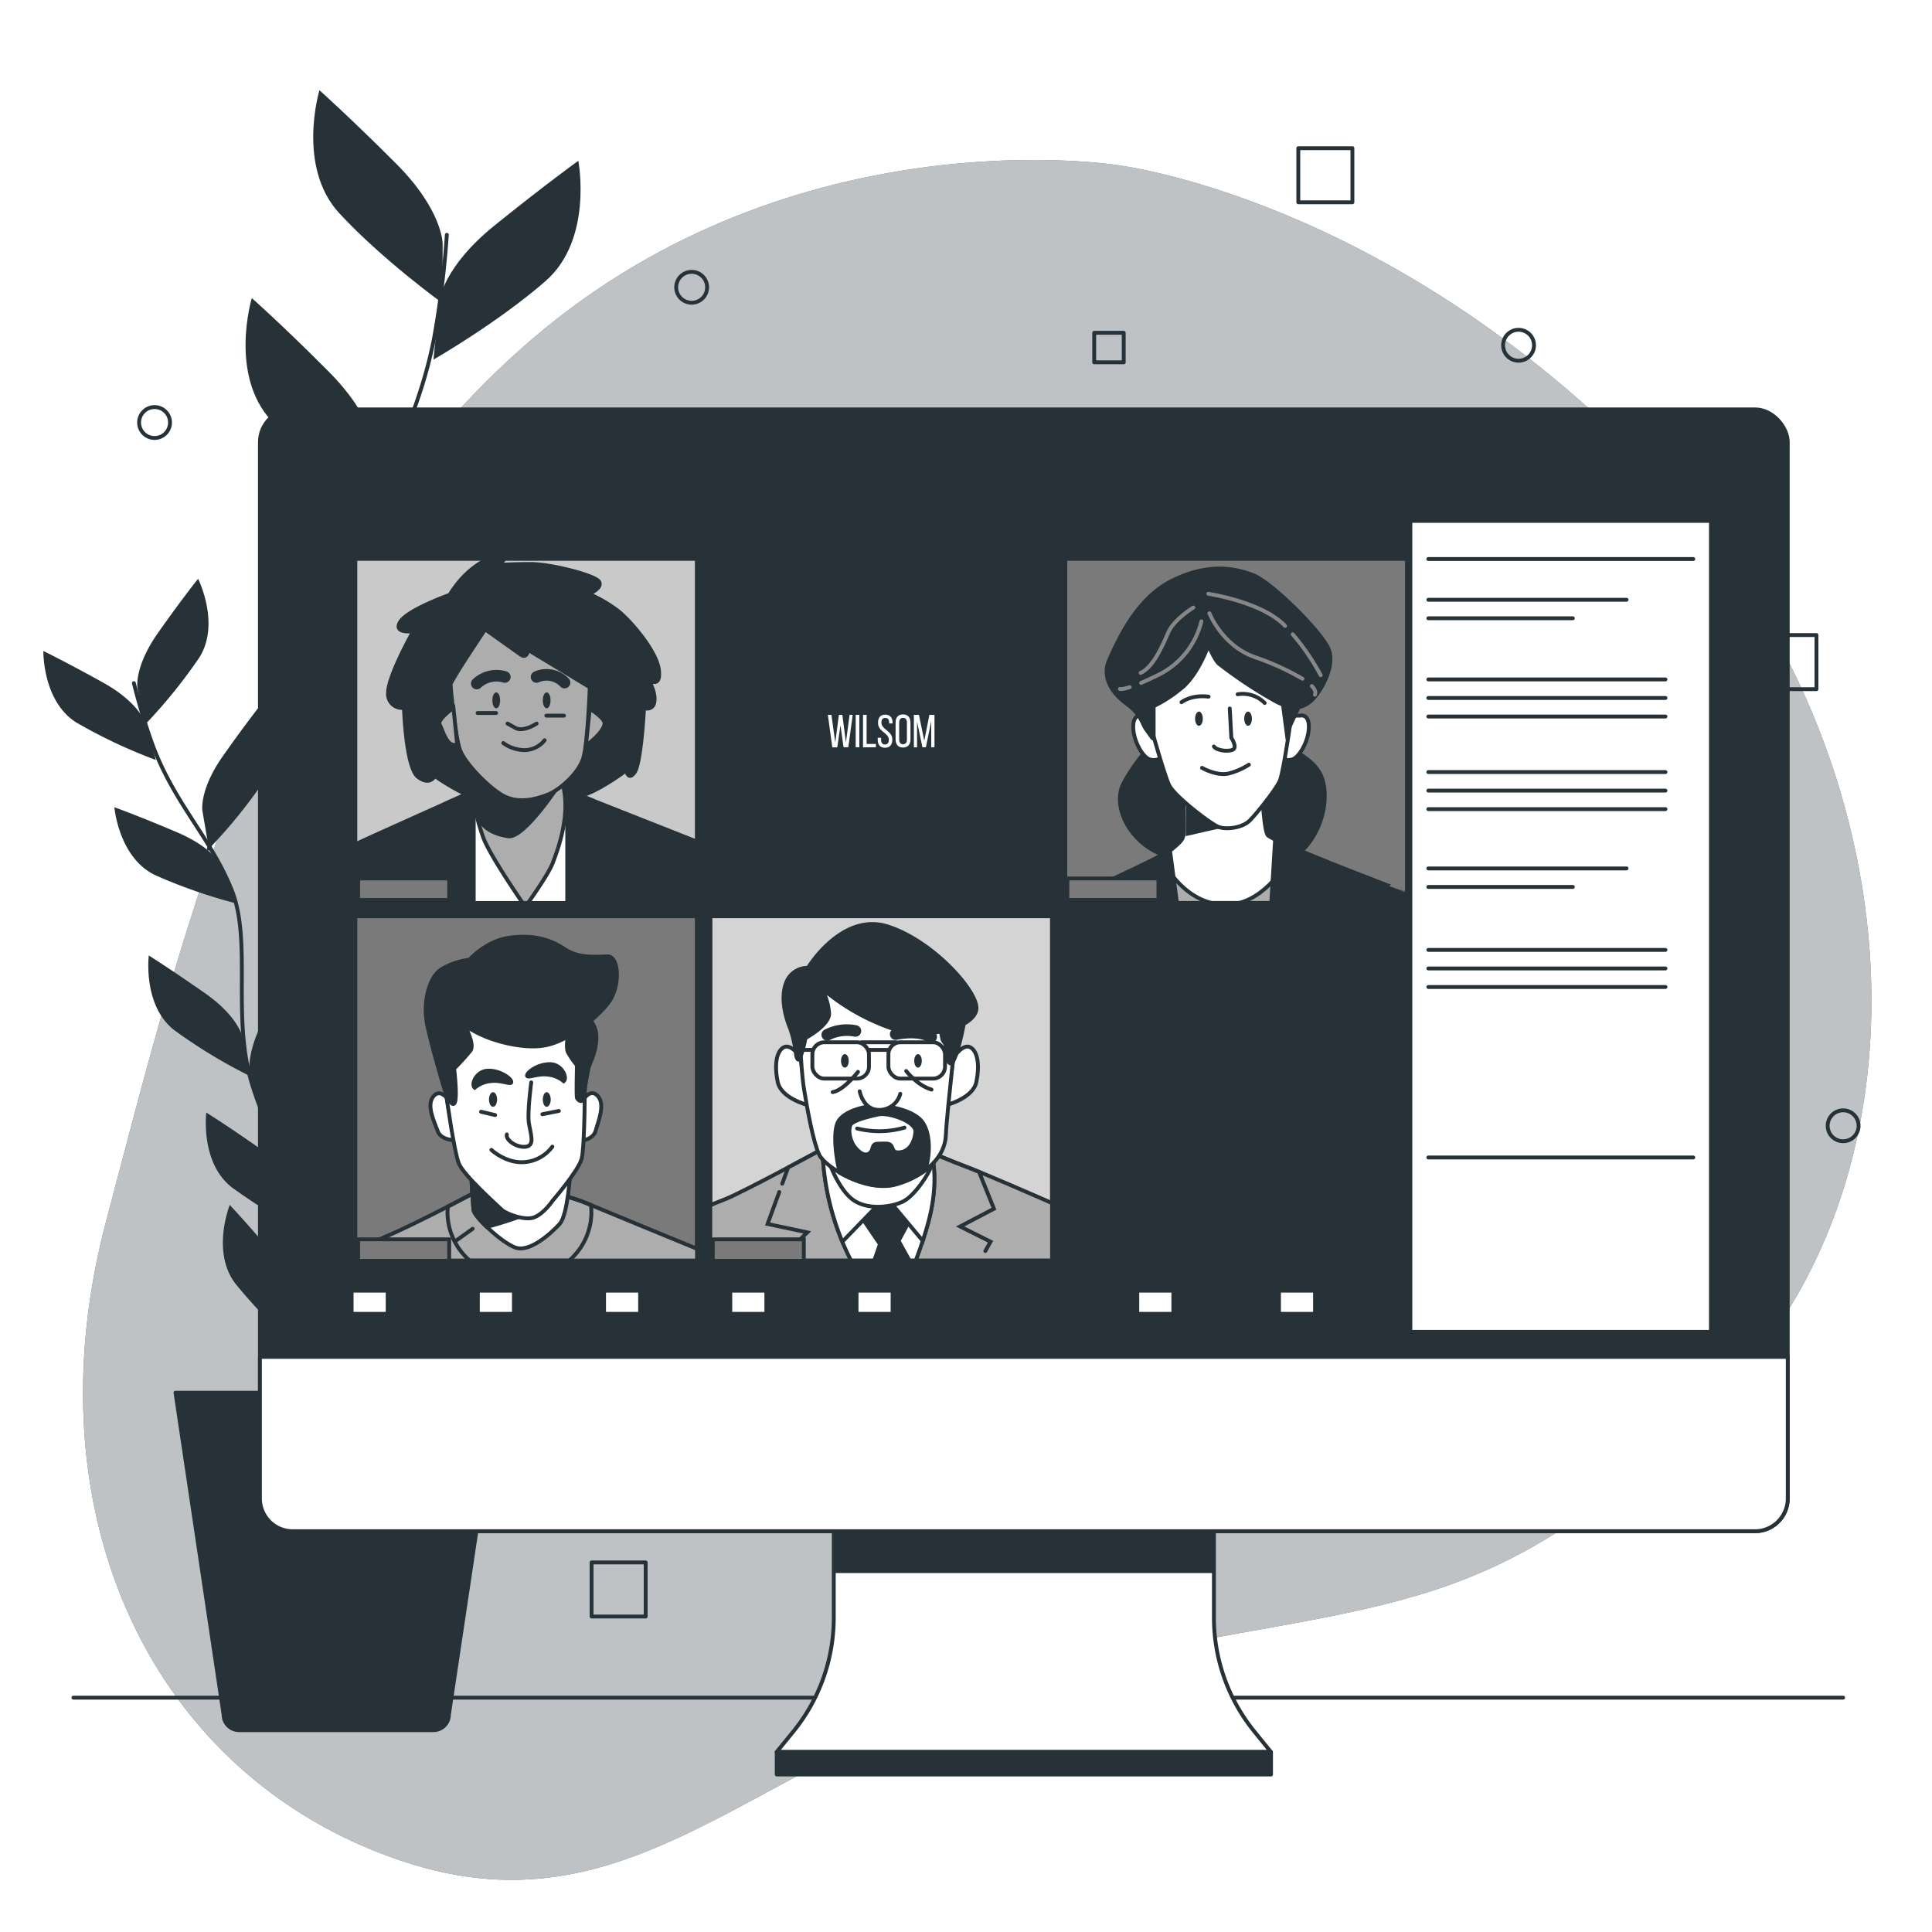 <svg class="animated" id="freepik_stories-remote-team" xmlns="http://www.w3.org/2000/svg" xmlns:xlink="http://www.w3.org/1999/xlink" viewBox="0 0 500 500" version="1.1" xmlns:svgjs="http://svgjs.com/svgjs"><style>svg#freepik_stories-remote-team:not(.animated) .animable {opacity: 0;}svg#freepik_stories-remote-team.animated #freepik--background-simple--inject-1 {animation: 1s 1 forwards cubic-bezier(.36,-0.01,.5,1.38) zoomIn;animation-delay: 15s;}svg#freepik_stories-remote-team.animated #freepik--Plant--inject-1 {animation: 1s 1 forwards cubic-bezier(.36,-0.01,.5,1.38) slideRight;animation-delay: 15s;}svg#freepik_stories-remote-team.animated #freepik--Table--inject-1 {animation: 1s 1 forwards cubic-bezier(.36,-0.01,.5,1.38) slideUp;animation-delay: 15s;}svg#freepik_stories-remote-team.animated #freepik--Graphics--inject-1 {animation: 1s 1 forwards cubic-bezier(.36,-0.01,.5,1.38) zoomOut;animation-delay: 15s;}svg#freepik_stories-remote-team.animated #freepik--Device--inject-1 {animation: 1s 1 forwards cubic-bezier(.36,-0.01,.5,1.38) slideRight;animation-delay: 15s;}svg#freepik_stories-remote-team.animated #freepik--Window--inject-1 {animation: 1s 1 forwards cubic-bezier(.36,-0.01,.5,1.38) slideLeft;animation-delay: 15s;}svg#freepik_stories-remote-team.animated #freepik--character-6--inject-1 {animation: 1s 1 forwards cubic-bezier(.36,-0.01,.5,1.38) lightSpeedRight;animation-delay: 15s;}svg#freepik_stories-remote-team.animated #freepik--character-5--inject-1 {animation: 1s 1 forwards cubic-bezier(.36,-0.01,.5,1.38) zoomIn;animation-delay: 15s;}svg#freepik_stories-remote-team.animated #freepik--character-4--inject-1 {animation: 1s 1 forwards cubic-bezier(.36,-0.01,.5,1.38) lightSpeedRight;animation-delay: 15s;}svg#freepik_stories-remote-team.animated #freepik--character-3--inject-1 {animation: 1s 1 forwards cubic-bezier(.36,-0.01,.5,1.38) zoomOut;animation-delay: 15s;}svg#freepik_stories-remote-team.animated #freepik--character-2--inject-1 {animation: 1s 1 forwards cubic-bezier(.36,-0.01,.5,1.38) fadeIn;animation-delay: 15s;}svg#freepik_stories-remote-team.animated #freepik--character-1--inject-1 {animation: 1s 1 forwards cubic-bezier(.36,-0.01,.5,1.38) zoomIn;animation-delay: 15s;}            @keyframes zoomIn {                0% {                    opacity: 0;                    transform: scale(0.5);                }                100% {                    opacity: 1;                    transform: scale(1);                }            }                    @keyframes slideRight {                0% {                    opacity: 0;                    transform: translateX(30px);                }                100% {                    opacity: 1;                    transform: translateX(0);                }            }                    @keyframes slideUp {                0% {                    opacity: 0;                    transform: translateY(30px);                }                100% {                    opacity: 1;                    transform: inherit;                }            }                    @keyframes zoomOut {                0% {                    opacity: 0;                    transform: scale(1.5);                }                100% {                    opacity: 1;                    transform: scale(1);                }            }                    @keyframes slideLeft {                0% {                    opacity: 0;                    transform: translateX(-30px);                }                100% {                    opacity: 1;                    transform: translateX(0);                }            }                    @keyframes lightSpeedRight {              from {                transform: translate3d(50%, 0, 0) skewX(-20deg);                opacity: 0;              }              60% {                transform: skewX(10deg);                opacity: 1;              }              80% {                transform: skewX(-2deg);              }              to {                opacity: 1;                transform: translate3d(0, 0, 0);              }            }                    @keyframes fadeIn {                0% {                    opacity: 0;                }                100% {                    opacity: 1;                }            }        </style><g id="freepik--background-simple--inject-1" class="animable" style="transform-origin: 252.905px 263.954px;"><path d="M288.85,42.69S206,29.46,137.92,87.58,47.5,240.15,27.42,316.21,39.54,459.9,103.78,481.55s94.95-33.51,176.2-51S385.35,420.71,444.57,362s51.28-169.93-17.13-240.65S288.85,42.69,288.85,42.69Z" style="fill: rgb(38, 50, 56); transform-origin: 252.905px 263.954px;" id="elg3zy8zgrsc5" class="animable"></path><g id="elfgi1yepegbk"><path d="M288.85,42.69S206,29.46,137.92,87.58,47.5,240.15,27.42,316.21,39.54,459.9,103.78,481.55s94.95-33.51,176.2-51S385.35,420.71,444.57,362s51.28-169.93-17.13-240.65S288.85,42.69,288.85,42.69Z" style="fill: rgb(255, 255, 255); opacity: 0.7; transform-origin: 252.905px 263.954px;" class="animable"></path></g></g><g id="freepik--Plant--inject-1" class="animable" style="transform-origin: 80.737px 235.555px;"><path d="M114.55,63s0-8.62-12.06-20.68S82.67,23.35,82.67,23.35s-6,19.81,5.17,31.87,26.71,23.26,26.71,23.26Z" style="fill: rgb(38, 50, 56); transform-origin: 97.805px 50.915px;" id="elx7l47o03k9p" class="animable"></path><path d="M97,116.78S97,108.16,85,96.1,65.17,77.15,65.17,77.15,59.14,97,70.34,109,97,132.29,97,132.29Z" style="fill: rgb(38, 50, 56); transform-origin: 80.275px 104.72px;" id="eldnqu69lbfw" class="animable"></path><path d="M113.79,77.65s.91-8.57,14.18-19.28,21.7-16.76,21.7-16.76,3.91,20.34-8.5,31.15-29,20.31-29,20.31Z" style="fill: rgb(38, 50, 56); transform-origin: 131.212px 67.34px;" id="el98cjrh720aj" class="animable"></path><path d="M92.65,141.19s1.8-8.42,16.12-17.69,23.35-14.38,23.35-14.38,1.74,20.64-11.74,30.08-31,17.15-31,17.15Z" style="fill: rgb(38, 50, 56); transform-origin: 110.787px 132.735px;" id="eln3rnitmkg19" class="animable"></path><path d="M96.62,210.47s0-8.62,12.06-20.68,19.81-18.95,19.81-18.95,6,19.81-5.16,31.87S96.62,226,96.62,226Z" style="fill: rgb(38, 50, 56); transform-origin: 113.36px 198.42px;" id="el2hgwkk3g3mw" class="animable"></path><path d="M96.42,227.37s1.22-8.52-9-22.18S70.5,183.62,70.5,183.62s-8.79,18.75.59,32.28,23.13,26.82,23.13,26.82Z" style="fill: rgb(38, 50, 56); transform-origin: 81.614px 213.17px;" id="elticjccewh4h" class="animable"></path><path d="M84.53,277.49s0-8.62,12.06-20.68,19.81-18.95,19.81-18.95,6,19.81-5.17,31.87S84.53,293,84.53,293Z" style="fill: rgb(38, 50, 56); transform-origin: 101.27px 265.43px;" id="elqwlixcob8tr" class="animable"></path><path d="M92.58,322.92S90.4,314.59,99,299.87s14.37-23.36,14.37-23.36,10.85,17.64,3.07,32.15-19.94,29.26-19.94,29.26Z" style="fill: rgb(38, 50, 56); transform-origin: 105.791px 307.215px;" id="elmznmrpqib0s" class="animable"></path><path d="M115.64,60.77a244.73,244.73,0,0,1-3.3,26.75c-4.77,24.63-16.69,40.52-21.46,62.77s8.92,50.91,5.26,79.49-14.79,44.47-11.61,63.54S104.39,364,104.39,364" style="fill: none; stroke: rgb(38, 50, 56); stroke-linecap: round; stroke-linejoin: round; transform-origin: 99.803px 212.385px;" id="elztn2a4n8jle" class="animable"></path><line x1="113.67" y1="83.38" x2="126.67" y2="73.4" style="fill: none; stroke: rgb(38, 50, 56); stroke-linecap: round; stroke-linejoin: round; transform-origin: 120.17px 78.39px;" id="elj5puy4nwzoc" class="animable"></line><line x1="114.28" y1="71.89" x2="108.84" y2="62.22" style="fill: none; stroke: rgb(38, 50, 56); stroke-linecap: round; stroke-linejoin: round; transform-origin: 111.56px 67.055px;" id="el7nez8fipf1d" class="animable"></line><path d="M91.61,149.27s10.88-8.16,22.06-16.32" style="fill: none; stroke: rgb(38, 50, 56); stroke-linecap: round; stroke-linejoin: round; transform-origin: 102.64px 141.11px;" id="elupgh5nicj" class="animable"></path><path d="M97,132.29S88,114.51,77.7,102.72" style="fill: none; stroke: rgb(38, 50, 56); stroke-linecap: round; stroke-linejoin: round; transform-origin: 87.35px 117.505px;" id="elvuclgoihmss" class="animable"></path><path d="M97.05,222.72a134.63,134.63,0,0,1,23.27-31.13" style="fill: none; stroke: rgb(38, 50, 56); stroke-linecap: round; stroke-linejoin: round; transform-origin: 108.685px 207.155px;" id="elh2z1rwxavfw" class="animable"></path><path d="M94.93,234.81s-5.44-13-11.79-22.37-7.25-10.58-7.25-10.58" style="fill: none; stroke: rgb(38, 50, 56); stroke-linecap: round; stroke-linejoin: round; transform-origin: 85.41px 218.335px;" id="elaq8cj8gdwmq" class="animable"></path><path d="M84.53,293.32a145,145,0,0,1,9.8-19.82A127.21,127.21,0,0,1,107,256.88" style="fill: none; stroke: rgb(38, 50, 56); stroke-linecap: round; stroke-linejoin: round; transform-origin: 95.765px 275.1px;" id="eln0knv8lxrhp" class="animable"></path><path d="M96.51,337.92s-1.28-10.31,3.26-19.08,9.67-20.25,11.79-24.79" style="fill: none; stroke: rgb(38, 50, 56); stroke-linecap: round; stroke-linejoin: round; transform-origin: 103.952px 315.985px;" id="elticjpovt1hc" class="animable"></path><path d="M35.57,178.07s-.93-5.41,5.32-14.28,10.37-14,10.37-14,5.93,11.77.22,20.54a135.3,135.3,0,0,1-14.23,17.49Z" style="fill: rgb(38, 50, 56); transform-origin: 44.742px 168.805px;" id="eltd43jgc46ur" class="animable"></path><path d="M52.39,209.9s-.94-5.4,5.32-14.27,10.36-14,10.36-14,5.94,11.77.22,20.55a134.73,134.73,0,0,1-14.22,17.49Z" style="fill: rgb(38, 50, 56); transform-origin: 61.558px 200.65px;" id="eliqsn2k9aj2" class="animable"></path><path d="M37.64,187.18s-1.5-5.27-11-10.55-15.42-8.15-15.42-8.15-.24,13.18,8.71,18.61a135.47,135.47,0,0,0,20.4,9.59Z" style="fill: rgb(38, 50, 56); transform-origin: 25.775px 182.58px;" id="el0ylxgcpited" class="animable"></path><path d="M57.8,224.73s-2-5.08-12-9.34-16.2-6.48-16.2-6.48S30.71,222,40.19,226.5a134.72,134.72,0,0,0,21.29,7.39Z" style="fill: rgb(38, 50, 56); transform-origin: 45.54px 221.4px;" id="el0r8misz7ruuc" class="animable"></path><path d="M62.82,268.61S61.89,263.2,53,257s-14.49-9.73-14.49-9.73-1.63,13.08,6.71,19.42a134.66,134.66,0,0,0,19.27,11.69Z" style="fill: rgb(38, 50, 56); transform-origin: 51.436px 262.825px;" id="elk7ifqfypk9" class="animable"></path><path d="M64.79,279.19S63.09,274,68,264.3s8.27-15.36,8.27-15.36,7.54,10.8,3.14,20.31a134.52,134.52,0,0,1-11.6,19.32Z" style="fill: rgb(38, 50, 56); transform-origin: 72.647px 268.755px;" id="eljhbvcqn6je" class="animable"></path><path d="M79.92,322.76s.63-5.44,9.13-12.19S103,300,103,300s2.38,13-5.58,19.78A134.9,134.9,0,0,1,78.8,332.57Z" style="fill: rgb(38, 50, 56); transform-origin: 91.067px 316.285px;" id="el6ig7jbd7mic" class="animable"></path><path d="M77.68,309.32s-.93-5.4-9.8-11.65-14.49-9.74-14.49-9.74S51.76,301,60.1,307.36a134.66,134.66,0,0,0,19.27,11.69Z" style="fill: rgb(38, 50, 56); transform-origin: 66.316px 303.49px;" id="eln19ar7ni1x" class="animable"></path><path d="M77.57,338.69S78,333.22,71,324.93s-11.54-13.09-11.54-13.09-4.9,12.24,1.56,20.49a134.94,134.94,0,0,0,15.68,16.19Z" style="fill: rgb(38, 50, 56); transform-origin: 67.628px 330.18px;" id="elpud06ijrap" class="animable"></path><path d="M34.65,176.8a156.65,156.65,0,0,0,5,16.42c5.66,14.92,14.86,23.6,20.27,37s-.07,32.89,5.33,50.42S79.32,307,79.4,319.25s-4.78,46.5-4.78,46.5" style="fill: none; stroke: rgb(38, 50, 56); stroke-linecap: round; stroke-linejoin: round; transform-origin: 57.026px 271.275px;" id="elppcbbqf2ump" class="animable"></path><line x1="38.34" y1="190.76" x2="29.1" y2="185.92" style="fill: none; stroke: rgb(38, 50, 56); stroke-linecap: round; stroke-linejoin: round; transform-origin: 33.72px 188.34px;" id="elwtjsaaw1ubr" class="animable"></line><line x1="36.71" y1="183.63" x2="39.07" y2="176.97" style="fill: none; stroke: rgb(38, 50, 56); stroke-linecap: round; stroke-linejoin: round; transform-origin: 37.89px 180.3px;" id="elv6i63jtto4" class="animable"></line><path d="M59.33,229.69s-7.71-3.94-15.61-7.84" style="fill: none; stroke: rgb(38, 50, 56); stroke-linecap: round; stroke-linejoin: round; transform-origin: 51.525px 225.77px;" id="elnei98bmu9i" class="animable"></path><path d="M54.07,219.63S57.83,207.5,63,199" style="fill: none; stroke: rgb(38, 50, 56); stroke-linecap: round; stroke-linejoin: round; transform-origin: 58.535px 209.315px;" id="elhouehy1g7ho" class="animable"></path><path d="M63.89,276.34a85.53,85.53,0,0,0-18-17" style="fill: none; stroke: rgb(38, 50, 56); stroke-linecap: round; stroke-linejoin: round; transform-origin: 54.89px 267.84px;" id="el1i7ztkexwzn" class="animable"></path><path d="M66.53,283.69a97.16,97.16,0,0,1,5-15.31c3-6.56,3.4-7.42,3.4-7.42" style="fill: none; stroke: rgb(38, 50, 56); stroke-linecap: round; stroke-linejoin: round; transform-origin: 70.73px 272.325px;" id="el0rkezg7yxs9g" class="animable"></path><path d="M79,328.58s6.12-7.5,9.93-10.31a52.66,52.66,0,0,0,6.45-5.6" style="fill: none; stroke: rgb(38, 50, 56); stroke-linecap: round; stroke-linejoin: round; transform-origin: 87.19px 320.625px;" id="el85k7y6z29me" class="animable"></path><path d="M79.4,319.25a91.61,91.61,0,0,0-8.29-11.36,81,81,0,0,0-9.77-9.05" style="fill: none; stroke: rgb(38, 50, 56); stroke-linecap: round; stroke-linejoin: round; transform-origin: 70.37px 309.045px;" id="elnyy9x3q3gxa" class="animable"></path><path d="M76.73,348.52s-.32-6.61-4.11-11.61-8.27-11.65-10.09-14.26" style="fill: none; stroke: rgb(38, 50, 56); stroke-linecap: round; stroke-linejoin: round; transform-origin: 69.63px 335.585px;" id="elgj7h7mhwtqu" class="animable"></path><path d="M112.21,447.76H61.87a4,4,0,0,1-4-4L45.42,360.43h83.24l-12.49,83.36A4,4,0,0,1,112.21,447.76Z" style="fill: rgb(38, 50, 56); stroke: rgb(38, 50, 56); stroke-linecap: round; stroke-linejoin: round; transform-origin: 87.04px 404.095px;" id="eljxs8gx0kfyh" class="animable"></path></g><g id="freepik--Table--inject-1" class="animable" style="transform-origin: 248px 439.35px;"><line x1="19" y1="439.35" x2="477" y2="439.35" style="fill: none; stroke: rgb(38, 50, 56); stroke-linecap: round; stroke-linejoin: round; transform-origin: 248px 439.35px;" id="elex1lbrxrfg5" class="animable"></line></g><g id="freepik--Graphics--inject-1" class="animable" style="transform-origin: 258.5px 228.35px;"><g id="eljfszlzy5u6d"><rect x="336" y="38.35" width="14" height="14" style="fill: none; stroke: rgb(38, 50, 56); stroke-linecap: round; stroke-linejoin: round; transform-origin: 343px 45.35px; transform: rotate(-45deg);" class="animable"></rect></g><g id="elslqk13omwij"><rect x="456.1" y="164.35" width="14" height="14" style="fill: none; stroke: rgb(38, 50, 56); stroke-linecap: round; stroke-linejoin: round; transform-origin: 463.1px 171.35px; transform: rotate(-45deg);" class="animable"></rect></g><g id="el5jzota73vv"><rect x="153.1" y="404.35" width="14" height="14" style="fill: none; stroke: rgb(38, 50, 56); stroke-linecap: round; stroke-linejoin: round; transform-origin: 160.1px 411.35px; transform: rotate(-45deg);" class="animable"></rect></g><g id="el9uwnb73vhgq"><rect x="283.18" y="86.13" width="7.64" height="7.64" style="fill: none; stroke: rgb(38, 50, 56); stroke-linecap: round; stroke-linejoin: round; transform-origin: 287px 89.95px; transform: rotate(-45deg);" class="animable"></rect></g><circle cx="179" cy="74.35" r="4" style="fill: none; stroke: rgb(38, 50, 56); stroke-linecap: round; stroke-linejoin: round; transform-origin: 179px 74.35px;" id="eln9ipzazqyd" class="animable"></circle><circle cx="477" cy="291.35" r="4" style="fill: none; stroke: rgb(38, 50, 56); stroke-linecap: round; stroke-linejoin: round; transform-origin: 477px 291.35px;" id="el3shiwgfg5yu" class="animable"></circle><circle cx="393" cy="89.35" r="4" style="fill: none; stroke: rgb(38, 50, 56); stroke-linecap: round; stroke-linejoin: round; transform-origin: 393px 89.35px;" id="elwoqnqrwio1" class="animable"></circle><circle cx="40" cy="109.35" r="4" style="fill: none; stroke: rgb(38, 50, 56); stroke-linecap: round; stroke-linejoin: round; transform-origin: 40px 109.35px;" id="elfa72ymffd9l" class="animable"></circle></g><g id="freepik--Device--inject-1" class="animable" style="transform-origin: 264.97px 282.595px;"><rect x="67.27" y="105.95" width="395.4" height="290.33" rx="8.48" style="fill: rgb(38, 50, 56); stroke: rgb(38, 50, 56); stroke-linecap: round; stroke-linejoin: round; transform-origin: 264.97px 251.115px;" id="el5hdlft6ys9w" class="animable"></rect><path d="M314.16,418.67V386H215.78v32.7a46.71,46.71,0,0,1-10.45,29.4L201,453.4h127.9l-4.31-5.33A46.77,46.77,0,0,1,314.16,418.67Z" style="fill: rgb(255, 255, 255); transform-origin: 264.95px 419.7px;" id="elp85s2u28lsm" class="animable"></path><g style="clip-path: url(&quot;#freepik--clip-path--inject-1&quot;); transform-origin: 264.97px 379.3px;" id="elapzgrx1qmwc" class="animable"><path d="M209.74,407.1H320.2a46.64,46.64,0,0,1-6-22.9V351.5H215.78v32.7A46.53,46.53,0,0,1,209.74,407.1Z" style="fill: rgb(38, 50, 56); transform-origin: 264.97px 379.3px;" id="ele908zwb55ds" class="animable"></path></g><path d="M314.16,418.67V386H215.78v32.7a46.71,46.71,0,0,1-10.45,29.4L201,453.4h127.9l-4.31-5.33A46.77,46.77,0,0,1,314.16,418.67Z" style="fill: none; stroke: rgb(38, 50, 56); stroke-linecap: round; stroke-linejoin: round; transform-origin: 264.95px 419.7px;" id="el55hg504g3di" class="animable"></path><rect x="201.02" y="453.4" width="127.92" height="5.84" style="fill: rgb(38, 50, 56); stroke: rgb(38, 50, 56); stroke-linecap: round; stroke-linejoin: round; transform-origin: 264.98px 456.32px;" id="el9ui1sh216i4" class="animable"></rect><path d="M67.27,351.15h395.4a0,0,0,0,1,0,0V387.8a8.48,8.48,0,0,1-8.48,8.48H75.75a8.48,8.48,0,0,1-8.48-8.48V351.15a0,0,0,0,1,0,0Z" style="fill: rgb(255, 255, 255); stroke: rgb(38, 50, 56); stroke-linecap: round; stroke-linejoin: round; transform-origin: 264.97px 373.715px;" id="el5c2ngidi7xj" class="animable"></path></g><g id="freepik--Window--inject-1" class="animable" style="transform-origin: 264.975px 234.345px;"><rect x="87.16" y="124.01" width="355.63" height="220.67" style="fill: rgb(255, 255, 255); stroke: rgb(38, 50, 56); stroke-miterlimit: 10; transform-origin: 264.975px 234.345px;" id="elbf10iw4oth" class="animable"></rect><line x1="369.65" y1="144.67" x2="438.22" y2="144.67" style="fill: none; stroke: rgb(38, 50, 56); stroke-linecap: round; stroke-miterlimit: 10; transform-origin: 403.935px 144.67px;" id="elj41pxfx8etc" class="animable"></line><line x1="369.65" y1="299.55" x2="438.22" y2="299.55" style="fill: none; stroke: rgb(38, 50, 56); stroke-linecap: round; stroke-miterlimit: 10; transform-origin: 403.935px 299.55px;" id="elk18w4wxxij" class="animable"></line><line x1="369.65" y1="155.22" x2="420.95" y2="155.22" style="fill: none; stroke: rgb(38, 50, 56); stroke-linecap: round; stroke-miterlimit: 10; transform-origin: 395.3px 155.22px;" id="el88y7i0rvd6p" class="animable"></line><line x1="369.65" y1="160.01" x2="407.05" y2="160.01" style="fill: none; stroke: rgb(38, 50, 56); stroke-linecap: round; stroke-miterlimit: 10; transform-origin: 388.35px 160.01px;" id="el6wpq9aes1r" class="animable"></line><line x1="369.65" y1="224.75" x2="420.95" y2="224.75" style="fill: none; stroke: rgb(38, 50, 56); stroke-linecap: round; stroke-miterlimit: 10; transform-origin: 395.3px 224.75px;" id="elfmhmhh9zxk" class="animable"></line><line x1="369.65" y1="229.54" x2="407.05" y2="229.54" style="fill: none; stroke: rgb(38, 50, 56); stroke-linecap: round; stroke-miterlimit: 10; transform-origin: 388.35px 229.54px;" id="elwo52524swxa" class="animable"></line><line x1="369.65" y1="175.84" x2="431.02" y2="175.84" style="fill: none; stroke: rgb(38, 50, 56); stroke-linecap: round; stroke-miterlimit: 10; transform-origin: 400.335px 175.84px;" id="ela2rof4l3ru9" class="animable"></line><line x1="369.65" y1="180.63" x2="431.02" y2="180.63" style="fill: none; stroke: rgb(38, 50, 56); stroke-linecap: round; stroke-miterlimit: 10; transform-origin: 400.335px 180.63px;" id="elaq7uiupkd8m" class="animable"></line><line x1="369.65" y1="185.43" x2="431.02" y2="185.43" style="fill: none; stroke: rgb(38, 50, 56); stroke-linecap: round; stroke-miterlimit: 10; transform-origin: 400.335px 185.43px;" id="elabzjsojmbro" class="animable"></line><line x1="369.65" y1="199.81" x2="431.02" y2="199.81" style="fill: none; stroke: rgb(38, 50, 56); stroke-linecap: round; stroke-miterlimit: 10; transform-origin: 400.335px 199.81px;" id="el2max2b7l0sq" class="animable"></line><line x1="369.65" y1="204.61" x2="431.02" y2="204.61" style="fill: none; stroke: rgb(38, 50, 56); stroke-linecap: round; stroke-miterlimit: 10; transform-origin: 400.335px 204.61px;" id="elfqvcngz02f" class="animable"></line><line x1="369.65" y1="209.4" x2="431.02" y2="209.4" style="fill: none; stroke: rgb(38, 50, 56); stroke-linecap: round; stroke-miterlimit: 10; transform-origin: 400.335px 209.4px;" id="elwt6t3cyffh" class="animable"></line><line x1="369.65" y1="245.84" x2="431.02" y2="245.84" style="fill: none; stroke: rgb(38, 50, 56); stroke-linecap: round; stroke-miterlimit: 10; transform-origin: 400.335px 245.84px;" id="el1urzip9tzj2" class="animable"></line><line x1="369.65" y1="250.64" x2="431.02" y2="250.64" style="fill: none; stroke: rgb(38, 50, 56); stroke-linecap: round; stroke-miterlimit: 10; transform-origin: 400.335px 250.64px;" id="eli9k5niol83c" class="animable"></line><line x1="369.65" y1="255.43" x2="431.02" y2="255.43" style="fill: none; stroke: rgb(38, 50, 56); stroke-linecap: round; stroke-miterlimit: 10; transform-origin: 400.335px 255.43px;" id="elrcibjnqaefq" class="animable"></line><rect x="87.16" y="124.01" width="355.36" height="10.79" style="fill: rgb(38, 50, 56); stroke: rgb(38, 50, 56); stroke-linecap: round; stroke-miterlimit: 10; transform-origin: 264.84px 129.405px;" id="elv6r3vt7u6lg" class="animable"></rect><path d="M419.35,129.52a2.18,2.18,0,1,1-2.18-2.17A2.17,2.17,0,0,1,419.35,129.52Z" style="fill: rgb(38, 50, 56); stroke: rgb(38, 50, 56); stroke-linecap: round; stroke-linejoin: round; transform-origin: 417.17px 129.53px;" id="elwq0yjq8oerq" class="animable"></path><path d="M428.74,129.52a2.18,2.18,0,1,1-2.18-2.17A2.17,2.17,0,0,1,428.74,129.52Z" style="fill: rgb(38, 50, 56); stroke: rgb(38, 50, 56); stroke-linecap: round; stroke-linejoin: round; transform-origin: 426.56px 129.53px;" id="ellxm14uh5868" class="animable"></path><path d="M438.13,129.52a2.18,2.18,0,1,1-2.18-2.17A2.17,2.17,0,0,1,438.13,129.52Z" style="fill: rgb(38, 50, 56); stroke: rgb(38, 50, 56); stroke-linecap: round; stroke-linejoin: round; transform-origin: 435.95px 129.53px;" id="elw0ucgfmzi6" class="animable"></path><rect x="87.16" y="134.68" width="277.84" height="210" style="fill: rgb(38, 50, 56); stroke: rgb(38, 50, 56); stroke-linecap: round; stroke-linejoin: round; transform-origin: 226.08px 239.68px;" id="elslka2y54mr" class="animable"></rect><rect x="91" y="334.02" width="9.33" height="6" style="fill: rgb(255, 255, 255); stroke: rgb(38, 50, 56); stroke-miterlimit: 10; transform-origin: 95.665px 337.02px;" id="eltw0c13kh2l" class="animable"></rect><rect x="123.67" y="334.02" width="9.33" height="6" style="fill: rgb(255, 255, 255); stroke: rgb(38, 50, 56); stroke-miterlimit: 10; transform-origin: 128.335px 337.02px;" id="elkp37mm5fpo" class="animable"></rect><rect x="156.33" y="334.02" width="9.33" height="6" style="fill: rgb(255, 255, 255); stroke: rgb(38, 50, 56); stroke-miterlimit: 10; transform-origin: 160.995px 337.02px;" id="elbguup9zp5mc" class="animable"></rect><rect x="189" y="334.02" width="9.33" height="6" style="fill: rgb(255, 255, 255); stroke: rgb(38, 50, 56); stroke-miterlimit: 10; transform-origin: 193.665px 337.02px;" id="elhe7zie1ojbv" class="animable"></rect><rect x="221.67" y="334.02" width="9.33" height="6" style="fill: rgb(255, 255, 255); stroke: rgb(38, 50, 56); stroke-miterlimit: 10; transform-origin: 226.335px 337.02px;" id="eldt004vkqm4" class="animable"></rect><rect x="331" y="334.02" width="9.33" height="6" style="fill: rgb(255, 255, 255); stroke: rgb(38, 50, 56); stroke-miterlimit: 10; transform-origin: 335.665px 337.02px;" id="eltkile5nyjcs" class="animable"></rect><rect x="294.33" y="334.02" width="9.33" height="6" style="fill: rgb(255, 255, 255); stroke: rgb(38, 50, 56); stroke-miterlimit: 10; transform-origin: 298.995px 337.02px;" id="el3e94msdh0fn" class="animable"></rect></g><g id="freepik--character-6--inject-1" class="animable" style="transform-origin: 319.93px 281.745px;"><rect x="275.7" y="237.11" width="88.46" height="89.27" style="fill: rgb(38, 50, 56); stroke: rgb(38, 50, 56); stroke-linecap: round; stroke-linejoin: round; transform-origin: 319.93px 281.745px;" id="eluwepgb76e7" class="animable"></rect><rect x="298.6" y="260.23" width="42.64" height="43.04" style="fill: rgb(38, 50, 56); stroke: rgb(38, 50, 56); stroke-linecap: round; stroke-miterlimit: 10; transform-origin: 319.92px 281.75px;" id="elzbpuy8l5gf" class="animable"></rect><path d="M319,282.76l-1,1.72v5.83H316V272.93H318v8.39l4.62-8.39h2l-4.39,7.92,4.54,9.46h-2Z" style="fill: rgb(38, 50, 56); transform-origin: 320.385px 281.62px;" id="elmuvkxab9af" class="animable"></path></g><g id="freepik--character-5--inject-1" class="animable" style="transform-origin: 228.025px 281.745px;"><rect x="183.82" y="237.11" width="88.45" height="89.27" style="fill: rgb(212, 212, 212); stroke: rgb(38, 50, 56); stroke-linecap: round; stroke-miterlimit: 10; transform-origin: 228.045px 281.745px;" id="elxmeef2q7e4" class="animable"></rect><path d="M272.4,326.21V311.42c-4.6-2-17.45-7.66-23.67-10-7.65-2.84-17.06-8.53-34.11-5,0,0-22.53,12.25-27.12,14-1.8.68-3,1.2-3.85,1.57v14.22Z" style="fill: rgb(173, 173, 173); stroke: rgb(38, 50, 56); stroke-linecap: round; stroke-miterlimit: 10; transform-origin: 228.025px 310.755px;" id="el92dhok01zbj" class="animable"></path><polyline points="201.67 308.49 198.65 316.76 208.93 318.94 202.03 325.67" style="fill: rgb(173, 173, 173); stroke: rgb(38, 50, 56); stroke-linecap: round; stroke-miterlimit: 10; transform-origin: 203.79px 317.08px;" id="elotvimm40ghm" class="animable"></polyline><path d="M255,323.77l1.35-2.42-7.87-3.94,8.75-4.59-3.84-9.52c-1.76-.72-3.38-1.36-4.69-1.85-7.65-2.84-17.06-8.53-34.11-5,0,0-4.92,2.67-10.63,5.7l-1.52,4.19" style="fill: rgb(173, 173, 173); stroke: rgb(38, 50, 56); stroke-linecap: round; stroke-miterlimit: 10; transform-origin: 229.835px 309.55px;" id="elx6ooq6i1w4t" class="animable"></path><path d="M220.23,326.21H237c1.07-2.79,2.19-6.07,3.18-9.67,3.06-11.15.88-17.93.88-17.93L212.87,298A67.69,67.69,0,0,0,217.46,320,63.14,63.14,0,0,0,220.23,326.21Z" style="fill: rgb(255, 255, 255); stroke: rgb(38, 50, 56); stroke-linecap: round; stroke-miterlimit: 10; transform-origin: 227.341px 312.105px;" id="elgj4tylr9zn" class="animable"></path><polygon points="226.26 326.21 235.36 326.21 232.55 321.13 236.92 313.04 230.58 304.07 221.18 312.38 227.74 322 226.26 326.21" style="fill: rgb(38, 50, 56); stroke: rgb(38, 50, 56); stroke-linecap: round; stroke-miterlimit: 10; transform-origin: 229.05px 315.14px;" id="el0zrvm1ihfzkj" class="animable"></polygon><path d="M212.87,298A67.69,67.69,0,0,0,217.46,320q.27.69.54,1.35l11.27-11.63,9.54,11.4c.48-1.47.95-3,1.39-4.62,3.06-11.15.88-17.93.88-17.93Z" style="fill: rgb(255, 255, 255); stroke: rgb(38, 50, 56); stroke-linecap: round; stroke-miterlimit: 10; transform-origin: 227.351px 309.675px;" id="el0fboae60pnrt" class="animable"></path><path d="M214,299.26s2.41,7.66,6.34,10.94,10.8,2.14,13.56.65c3.58-1.93,8.39-10,7-10.06C239,300.77,214,299.26,214,299.26Z" style="fill: rgb(255, 255, 255); stroke: rgb(38, 50, 56); stroke-linecap: round; stroke-miterlimit: 10; transform-origin: 227.573px 305.789px;" id="el91hmtx60yv4" class="animable"></path><path d="M207.18,273.68s-2.4-3.72-4.37-2.63-2.41,4.82-1.53,9,7.65,5.9,7.65,5.9Z" style="fill: rgb(255, 255, 255); stroke: rgb(38, 50, 56); stroke-linecap: round; stroke-miterlimit: 10; transform-origin: 204.889px 278.4px;" id="elnl3cx7rxsr9" class="animable"></path><path d="M246.77,273.68s2.41-3.72,4.37-2.63,2.41,4.82,1.53,9-7.65,5.9-7.65,5.9Z" style="fill: rgb(255, 255, 255); stroke: rgb(38, 50, 56); stroke-linecap: round; stroke-miterlimit: 10; transform-origin: 249.06px 278.4px;" id="elyyni8edoino" class="animable"></path><path d="M213.52,251.59s-4.59,1.75-5.9,5-.44,19.68.44,25.15,2.4,13.78,3.93,17.06,12.25,9.84,19.9,7.65,12.69-7,12.9-12.68,3.28-31.49,3.28-34.77-13.55-10.94-20.33-11.81S213.52,251.59,213.52,251.59Z" style="fill: rgb(255, 255, 255); stroke: rgb(38, 50, 56); stroke-linecap: round; stroke-miterlimit: 10; transform-origin: 227.511px 276.991px;" id="elgoiat9941n" class="animable"></path><path d="M214.09,267.81a11.27,11.27,0,0,1,7.29-1" style="fill: rgb(255, 255, 255); stroke: rgb(38, 50, 56); stroke-linecap: round; stroke-miterlimit: 10; stroke-width: 3px; transform-origin: 217.735px 267.202px;" id="elc0xcsj3ilr" class="animable"></path><path d="M231.8,267.63s5.49-1.29,9.2.7" style="fill: rgb(255, 255, 255); stroke: rgb(38, 50, 56); stroke-linecap: round; stroke-miterlimit: 10; stroke-width: 3px; transform-origin: 236.4px 267.774px;" id="el0xxofmefg53" class="animable"></path><rect x="210.24" y="269.74" width="14.65" height="9.4" rx="3.1" style="fill: none; stroke: rgb(38, 50, 56); stroke-linecap: round; stroke-miterlimit: 10; transform-origin: 217.565px 274.44px;" id="eldwcnf07stg4" class="animable"></rect><rect x="229.92" y="269.74" width="14.65" height="9.4" rx="3.1" style="fill: none; stroke: rgb(38, 50, 56); stroke-linecap: round; stroke-miterlimit: 10; transform-origin: 237.245px 274.44px;" id="elwfzyssbih9r" class="animable"></rect><line x1="222.93" y1="269.74" x2="231.89" y2="269.74" style="fill: none; stroke: rgb(38, 50, 56); stroke-linecap: round; stroke-miterlimit: 10; transform-origin: 227.41px 269.74px;" id="elba8b5xwwii6" class="animable"></line><line x1="224.89" y1="271.71" x2="229.92" y2="271.71" style="fill: none; stroke: rgb(38, 50, 56); stroke-linecap: round; stroke-miterlimit: 10; transform-origin: 227.405px 271.71px;" id="elrbkq7mkj4d" class="animable"></line><line x1="210.24" y1="271.71" x2="207.18" y2="271.71" style="fill: none; stroke: rgb(38, 50, 56); stroke-linecap: round; stroke-miterlimit: 10; transform-origin: 208.71px 271.71px;" id="elu8sos2azl9s" class="animable"></line><line x1="244.58" y1="271.71" x2="246.54" y2="271.71" style="fill: rgb(255, 255, 255); stroke: rgb(38, 50, 56); stroke-linecap: round; stroke-miterlimit: 10; transform-origin: 245.56px 271.71px;" id="el68zyxkbk3fa" class="animable"></line><path d="M219.65,274.55c0,1-.44,1.75-1,1.75s-1-.78-1-1.75.44-1.75,1-1.75S219.65,273.59,219.65,274.55Z" style="fill: rgb(38, 50, 56); transform-origin: 218.65px 274.55px;" id="elyr08n3onf3" class="animable"></path><ellipse cx="237.58" cy="274.55" rx="0.98" ry="1.75" style="fill: rgb(38, 50, 56); transform-origin: 237.58px 274.55px;" id="elhzghxpyujf9" class="animable"></ellipse><path d="M222.05,277.4s-3.72,4.81-6.56,5.24" style="fill: none; stroke: rgb(38, 50, 56); stroke-linecap: round; stroke-miterlimit: 10; transform-origin: 218.77px 280.02px;" id="el4g7633b1ftk" class="animable"></path><path d="M234.52,277.18s2.84,3.72,6.56,4.81" style="fill: none; stroke: rgb(38, 50, 56); stroke-linecap: round; stroke-miterlimit: 10; transform-origin: 237.8px 279.585px;" id="elw50zkafwvgr" class="animable"></path><path d="M224.68,286.36s-6.35.88-7.88,4.16c-1.35,2.89-.31,9.89.55,13,4.16,2.42,9.91,4.3,14.54,3a23.43,23.43,0,0,0,7.55-3.6c1.22-3.54,1.57-9.4-.77-12.58S228.83,285.71,224.68,286.36Z" style="fill: rgb(38, 50, 56); stroke: rgb(38, 50, 56); stroke-linecap: round; stroke-miterlimit: 10; transform-origin: 228.273px 296.576px;" id="elwytpfgplyv" class="animable"></path><path d="M227.74,288.33s-7,1.31-7.66,2.84,0,4.38,1.32,5.91,2.62,2.18,3.71,1.31.22-2.41,2.19-2.41,2.62-.22,3.28.44.22,2.19,2.62,1.75,3.5-2.84,3.72-5.25S231,288.11,227.74,288.33Z" style="fill: rgb(255, 255, 255); stroke: rgb(38, 50, 56); stroke-linecap: round; stroke-miterlimit: 10; transform-origin: 228.373px 293.548px;" id="elfkkuw1jout7" class="animable"></path><path d="M221.83,292.05a23.55,23.55,0,0,0,12.25-.22" style="fill: none; stroke: rgb(38, 50, 56); stroke-linecap: round; stroke-miterlimit: 10; transform-origin: 227.955px 292.292px;" id="el2jzwe56myiy" class="animable"></path><path d="M222.49,282.43s.87,5,5.25,4.81a5.59,5.59,0,0,0,5.25-4.16" style="fill: rgb(255, 255, 255); stroke: rgb(38, 50, 56); stroke-linecap: round; stroke-miterlimit: 10; transform-origin: 227.74px 284.838px;" id="elv8bh6booz8" class="animable"></path><path d="M243.26,265.81l.66,3.28.79,1.23s.08,5.11,1.4,4.89,3.49-10.06,3.49-11.81S243,263.62,243.26,265.81Z" style="fill: rgb(38, 50, 56); stroke: rgb(38, 50, 56); stroke-linecap: round; stroke-miterlimit: 10; transform-origin: 246.426px 268.972px;" id="el3xcnzin94gz" class="animable"></path><path d="M212.65,255.75A56.09,56.09,0,0,0,230.36,266c10.28,3.49,21.43-.22,22.31-4.6s-11.16-17.93-23-21.65-20.56,10.72-20.56,10.72a5.94,5.94,0,0,0-5.69,3.94c-1.53,4.15,0,9.18,1.1,11.8a31.19,31.19,0,0,1,1.53,7s.44,2,1.09.44a33.63,33.63,0,0,0,1.31-5s6.13-3.28,6.13-6.34A16.14,16.14,0,0,0,212.65,255.75Z" style="fill: rgb(38, 50, 56); stroke: rgb(38, 50, 56); stroke-linecap: round; stroke-miterlimit: 10; transform-origin: 227.745px 256.691px;" id="elrmuwewcwgl" class="animable"></path><rect x="184.47" y="320.74" width="23.56" height="5.58" style="fill: rgb(122, 122, 122); stroke: rgb(38, 50, 56); stroke-linecap: round; stroke-miterlimit: 10; transform-origin: 196.25px 323.53px;" id="eldd35x4k9418" class="animable"></rect><rect x="183.82" y="237.11" width="88.45" height="89.27" style="fill: none; stroke: rgb(38, 50, 56); stroke-linecap: round; stroke-miterlimit: 10; transform-origin: 228.045px 281.745px;" id="el4yyoxv6tu7x" class="animable"></rect></g><g id="freepik--character-4--inject-1" class="animable" style="transform-origin: 136.215px 281.745px;"><rect x="91.94" y="237.11" width="88.45" height="89.27" style="fill: rgb(122, 122, 122); stroke: rgb(38, 50, 56); stroke-linecap: round; stroke-miterlimit: 10; transform-origin: 136.165px 281.745px;" id="elu5cu89ly0rf" class="animable"></rect><path d="M152,311.48c-6.52-2.74-14.73-3.79-18.3-4.21s-9.89.84-9.89.84-22.3,12-29.66,14.1c-.79.22-1.5.43-2.16.63v3.39h88.5v-3C172.88,320.11,156.91,313.53,152,311.48Z" style="fill: rgb(173, 173, 173); stroke: rgb(38, 50, 56); stroke-linecap: round; stroke-miterlimit: 10; transform-origin: 136.24px 316.707px;" id="elzc7gd99mxc" class="animable"></path><path d="M121.56,326.23h25.75a16.62,16.62,0,0,0,5.74-12.44,15.23,15.23,0,0,0-.12-1.92l-.93-.39c-6.52-2.74-14.73-3.79-18.3-4.21s-9.89.84-9.89.84-3.37,1.81-7.92,4.15c0,.5-.08,1-.08,1.53A16.6,16.6,0,0,0,121.56,326.23Z" style="fill: none; stroke: rgb(38, 50, 56); stroke-linecap: round; stroke-miterlimit: 10; transform-origin: 134.43px 316.707px;" id="elzo8028jz6q" class="animable"></path><line x1="117.92" y1="321.15" x2="122.34" y2="318" style="fill: none; stroke: rgb(38, 50, 56); stroke-linecap: round; stroke-miterlimit: 10; transform-origin: 120.13px 319.575px;" id="elvqlly9rn0i" class="animable"></line><path d="M121.92,303.48s.42,8,.63,9.68,6.94,8.2,10.73,9.68,9.46-3.79,11.57-6.1,2.73-13.26,2.73-13.26-8.62,5.68-13.25,4.63S121.92,303.48,121.92,303.48Z" style="fill: rgb(255, 255, 255); stroke: rgb(38, 50, 56); stroke-linecap: round; stroke-miterlimit: 10; transform-origin: 134.75px 313.289px;" id="elf2ptljh57uo" class="animable"></path><path d="M133.7,308a92,92,0,0,1-11.78-4.48s.42,8,.63,9.68c.09.75,1.48,2.46,3.32,4.25a11.91,11.91,0,0,0,1.49-.3,101.9,101.9,0,0,0,12.2-4.27Z" style="fill: rgb(38, 50, 56); stroke: rgb(38, 50, 56); stroke-linecap: round; stroke-miterlimit: 10; transform-origin: 130.74px 310.485px;" id="elrhkzyjxiy1" class="animable"></path><path d="M115.6,284.13s-1.89-2.53-3.57-.21.42,6.52,1.26,8.83,4.21,2.32,4.21,2.32Z" style="fill: rgb(255, 255, 255); stroke: rgb(38, 50, 56); stroke-linecap: round; stroke-miterlimit: 10; transform-origin: 114.448px 289.005px;" id="el2g71nv1vb17" class="animable"></path><path d="M151.25,284.22s1.72-2.65,3.56-.45,0,6.53-.67,8.9-4,2.59-4,2.59Z" style="fill: rgb(255, 255, 255); stroke: rgb(38, 50, 56); stroke-linecap: round; stroke-miterlimit: 10; transform-origin: 152.872px 289.078px;" id="el8uq32nqjfan" class="animable"></path><path d="M115.6,284.13s1.9,13.88,3.16,17,10.31,11.15,11.15,12,5.89,2.94,8.42,1.89,4.62-4.2,4.62-4.2,6.74-7.79,7.58-10.94.84-20.62.84-20.62-1.05-11.15-2.53-13.05-13.88-2.94-21-3.15S116,262.88,115.6,266,115.6,284.13,115.6,284.13Z" style="fill: rgb(255, 255, 255); stroke: rgb(38, 50, 56); stroke-linecap: round; stroke-miterlimit: 10; transform-origin: 133.396px 289.147px;" id="elciq74tvkf6m" class="animable"></path><path d="M147,267.72s-.63,3.36,0,4.63a26.33,26.33,0,0,0,2.32,3.36s-.21,7.79,0,8.42,1.47,1.47,1.68,0,1.05-6.95,1.47-8.21,1.89-4,1.89-7.57a7,7,0,0,0-2.73-5.47Z" style="fill: rgb(38, 50, 56); stroke: rgb(38, 50, 56); stroke-linecap: round; stroke-miterlimit: 10; transform-origin: 150.54px 273.913px;" id="elhxlmifkabom" class="animable"></path><path d="M115,281.81s-3.15-10.52-4.41-16.41.42-12.41,3.57-14.51a18.5,18.5,0,0,1,7.37-2.53s4.2-4.84,10.3-5.68,10.52.42,14.31,2.95,8.2,1.89,11.15,1.89,3.37,8,0,12.2-10.1,9.47-15.78,10.73-13.46-1.05-16.62-2.52a33.2,33.2,0,0,1-4.63-2.53s2.74,4.84,1.48,6.52a62,62,0,0,1-4.21,4.63s1,8.21,0,9.05S115,281.81,115,281.81Z" style="fill: rgb(38, 50, 56); stroke: rgb(38, 50, 56); stroke-linecap: round; stroke-miterlimit: 10; transform-origin: 134.916px 264.061px;" id="el8cepc769enm" class="animable"></path><path d="M123.35,260.27a27.31,27.31,0,0,0,17.22,5.81c12.86-.43,16.5-12.43,16.5-12.43" style="fill: none; stroke: rgb(38, 50, 56); stroke-linecap: round; stroke-miterlimit: 10; transform-origin: 140.21px 259.866px;" id="el2lkjuceay36" class="animable"></path><path d="M119.36,256.65a19.27,19.27,0,0,0,1.51,1.54" style="fill: none; stroke: rgb(38, 50, 56); stroke-linecap: round; stroke-miterlimit: 10; transform-origin: 120.115px 257.42px;" id="elz82mxz5ycq" class="animable"></path><path d="M150.53,259.66a11.08,11.08,0,0,0,3.75-2.79" style="fill: none; stroke: rgb(38, 50, 56); stroke-linecap: round; stroke-miterlimit: 10; transform-origin: 152.405px 258.265px;" id="elpd6qi4t7zn" class="animable"></path><path d="M124.29,253a101.29,101.29,0,0,0,16.5,7.07,13.92,13.92,0,0,0,6.66.56" style="fill: none; stroke: rgb(38, 50, 56); stroke-linecap: round; stroke-miterlimit: 10; transform-origin: 135.87px 256.902px;" id="elrcd46l6dg7m" class="animable"></path><path d="M137.48,280.13s-1,7.57-.63,10.31,1.69,5.89-.63,6.31-5.47-1.68-5.05-3.16" style="fill: none; stroke: rgb(38, 50, 56); stroke-linecap: round; stroke-miterlimit: 10; transform-origin: 134.346px 288.467px;" id="elmkbskihbo2" class="animable"></path><path d="M127.18,297.59s3.78,3.58,8.62,3.16a9.88,9.88,0,0,0,7.15-4" style="fill: none; stroke: rgb(38, 50, 56); stroke-linecap: round; stroke-miterlimit: 10; transform-origin: 135.065px 298.767px;" id="elc085uaefrpi" class="animable"></path><ellipse cx="127.6" cy="284.55" rx="1.05" ry="1.89" style="fill: rgb(38, 50, 56); transform-origin: 127.6px 284.55px;" id="el9m30f2s6r2n" class="animable"></ellipse><path d="M142.53,284.55c0,1-.47,1.89-1.05,1.89s-1-.85-1-1.89.47-1.9,1-1.9S142.53,283.5,142.53,284.55Z" style="fill: rgb(38, 50, 56); transform-origin: 141.505px 284.545px;" id="elt46ucc953rp" class="animable"></path><path d="M122.86,281.5a7.51,7.51,0,0,1,4-1.69c2.73-.42,5.47,1.06,5.47.21s-2.74-2.94-5.89-2.94S121.81,280.66,122.86,281.5Z" style="fill: rgb(38, 50, 56); stroke: rgb(38, 50, 56); stroke-linecap: round; stroke-miterlimit: 10; transform-origin: 127.428px 279.29px;" id="elublmhv4e13f" class="animable"></path><path d="M145.88,279.81a7.49,7.49,0,0,0-4-1.68c-2.73-.42-5.47,1.05-5.47.21s2.74-2.94,5.89-2.94S146.93,279,145.88,279.81Z" style="fill: rgb(38, 50, 56); stroke: rgb(38, 50, 56); stroke-linecap: round; stroke-miterlimit: 10; transform-origin: 141.312px 277.605px;" id="el8uk5oexasj" class="animable"></path><line x1="124.5" y1="287.72" x2="128.14" y2="288.58" style="fill: none; stroke: rgb(38, 50, 56); stroke-linecap: round; stroke-miterlimit: 10; transform-origin: 126.32px 288.15px;" id="el9pjfgt1zxy4" class="animable"></line><line x1="140.36" y1="288.36" x2="144.64" y2="287.51" style="fill: none; stroke: rgb(38, 50, 56); stroke-linecap: round; stroke-miterlimit: 10; transform-origin: 142.5px 287.935px;" id="el2gca7picdv" class="animable"></line><rect x="92.69" y="320.74" width="23.56" height="5.58" style="fill: rgb(122, 122, 122); stroke: rgb(38, 50, 56); stroke-linecap: round; stroke-miterlimit: 10; transform-origin: 104.47px 323.53px;" id="el1c8szs4soht" class="animable"></rect><rect x="91.94" y="237.11" width="88.45" height="89.27" style="fill: none; stroke: rgb(38, 50, 56); stroke-linecap: round; stroke-miterlimit: 10; transform-origin: 136.165px 281.745px;" id="elbfcbq81a3fh" class="animable"></rect></g><g id="freepik--character-3--inject-1" class="animable" style="transform-origin: 319.93px 189.215px;"><rect x="275.7" y="144.58" width="88.46" height="89.27" style="fill: rgb(122, 122, 122); stroke: rgb(38, 50, 56); stroke-linecap: round; stroke-miterlimit: 10; transform-origin: 319.93px 189.215px;" id="elt98fg62jft" class="animable"></rect><path d="M298.6,192.17a46.11,46.11,0,0,0-7.78,10.44c-3.27,6.14,1.84,16,10.85,18.83s29.89,4.3,35.63-1.63,6.75-15.15,4.29-19.66-7.37-5.52-12.48-10.44S308.63,180.7,298.6,192.17Z" style="fill: rgb(38, 50, 56); stroke: rgb(38, 50, 56); stroke-linecap: round; stroke-miterlimit: 10; transform-origin: 316.337px 204.345px;" id="elxv707xbi3k7" class="animable"></path><path d="M295.53,185.21s-2.25-.62-2.25,2.86,2.25,7.58,4.09,8.4a3.48,3.48,0,0,0,3.48-.62l-2.45-10.64Z" style="fill: rgb(255, 255, 255); stroke: rgb(38, 50, 56); stroke-linecap: round; stroke-miterlimit: 10; transform-origin: 297.065px 190.928px;" id="elb3nvhgov2j" class="animable"></path><path d="M336.48,185.21s2.25-.62,2.25,2.86-2.25,7.58-4.1,8.4a3.49,3.49,0,0,1-3.48-.62l2.46-10.64Z" style="fill: rgb(255, 255, 255); stroke: rgb(38, 50, 56); stroke-linecap: round; stroke-miterlimit: 10; transform-origin: 334.94px 190.927px;" id="ellc30d1c06h" class="animable"></path><path d="M362.07,233.68v-2.61s-33-13.51-34-14.95-1.43-11.26-1.43-11.26l-20.27.41v8.8c0,2.87,0,3.08-2.87,5.53s-26.81,12.9-27.63,13.72a.82.82,0,0,0-.13.36Z" style="fill: rgb(255, 255, 255); stroke: rgb(38, 50, 56); stroke-linecap: round; stroke-miterlimit: 10; transform-origin: 318.905px 219.27px;" id="el4lk1le9xthd" class="animable"></path><path d="M307.38,214.07c0,.7,0,1.24,0,1.69l13.19-3-2.08-5.93s-1.45-.86-3-1.69l-8.05.16Z" style="fill: rgb(38, 50, 56); stroke: rgb(38, 50, 56); stroke-linecap: round; stroke-miterlimit: 10; transform-origin: 313.975px 210.45px;" id="elyds85nc31jm" class="animable"></path><path d="M362.07,233.68v-2.61s-17.05-7-27-11.45c-1.36,2.81-6.31,11.9-14.34,14.06Z" style="fill: rgb(173, 173, 173); stroke: rgb(38, 50, 56); stroke-linecap: round; stroke-miterlimit: 10; transform-origin: 341.4px 226.65px;" id="elmb7yqzhip5f" class="animable"></path><path d="M313.53,233.68c-7.72-1.94-12-9.47-13.28-12.12-7.36,3.89-23.7,11.09-24.37,11.76a.82.82,0,0,0-.13.36Z" style="fill: rgb(173, 173, 173); stroke: rgb(38, 50, 56); stroke-linecap: round; stroke-miterlimit: 10; transform-origin: 294.64px 227.62px;" id="el0zmzz9kysbf" class="animable"></path><path d="M304.6,233.68l-1.8-13.57c-4.87,3.14-26.15,12.44-26.92,13.21a.82.82,0,0,0-.13.36Z" style="fill: rgb(38, 50, 56); stroke: rgb(38, 50, 56); stroke-linecap: round; stroke-miterlimit: 10; transform-origin: 290.175px 226.895px;" id="els3gpcxtadq" class="animable"></path><path d="M364.15,233.68v-2.61S337.23,220.89,330,217.26l-1,16.42Z" style="fill: rgb(38, 50, 56); stroke: rgb(38, 50, 56); stroke-linecap: round; stroke-miterlimit: 10; transform-origin: 346.575px 225.47px;" id="el1u3p6nv37hr" class="animable"></path><path d="M298.6,190.74s2.66,9.41,3.89,12.28,10.85,10.24,12.9,11,6.14.21,8-1.63,6.76-8,7.78-10.24,3.07-17.2,3.07-17.2a10.64,10.64,0,0,0,0-7.16C332.79,174.36,321.74,166,315,163.3s-8.6,0-13.51,8-5.53,10.44-5.12,12.28,1.84,6.35,1.84,6.35Z" style="fill: rgb(255, 255, 255); stroke: rgb(38, 50, 56); stroke-linecap: round; stroke-miterlimit: 10; transform-origin: 315.563px 188.319px;" id="el4xt3w23ufyp" class="animable"></path><path d="M318.26,183.36l.41,7.58s1.63,2.46.4,3.07-4.29.21-4.91-.82" style="fill: none; stroke: rgb(38, 50, 56); stroke-linecap: round; stroke-miterlimit: 10; transform-origin: 316.845px 188.829px;" id="elx5yh72jdsbs" class="animable"></path><path d="M311.09,198.72s3.89,2.25,7,1.43a17.83,17.83,0,0,0,5.12-2.25" style="fill: none; stroke: rgb(38, 50, 56); stroke-linecap: round; stroke-miterlimit: 10; transform-origin: 317.15px 199.115px;" id="elb4hqbfdk1wc" class="animable"></path><path d="M311.29,186c0,1-.45,1.84-1,1.84s-1-.83-1-1.84.46-1.85,1-1.85S311.29,185,311.29,186Z" style="fill: rgb(38, 50, 56); transform-origin: 310.29px 185.995px;" id="elfltds3pneot" class="animable"></path><path d="M324,186c0,1-.46,1.84-1,1.84s-1-.83-1-1.84.46-1.85,1-1.85S324,185,324,186Z" style="fill: rgb(38, 50, 56); transform-origin: 323px 185.995px;" id="elnbvodnscph" class="animable"></path><path d="M305.77,181.73s2.45-2,7-1.44" style="fill: none; stroke: rgb(38, 50, 56); stroke-linecap: round; stroke-miterlimit: 10; transform-origin: 309.27px 180.961px;" id="elhw0dwqqskfa" class="animable"></path><path d="M320.3,179.68a8,8,0,0,1,7,2.25" style="fill: none; stroke: rgb(38, 50, 56); stroke-linecap: round; stroke-miterlimit: 10; transform-origin: 323.8px 180.75px;" id="elfdp0w8bjzuc" class="animable"></path><path d="M312.73,167s-2.66,7.78-7.17,11.26a35.37,35.37,0,0,1-7,4.5v8c0,1-.61-.21-1.84-1.85s-1.23-3.89-5.12-6.75-6.55-7-4.5-11.47,6.75-15.56,16-20.27,16.17-3.48,21.08-1.63S342,163.51,343.85,168s-2.26,11.47-4.71,13.51-4.71,2-8.6.21a115.55,115.55,0,0,1-15.15-10C314.16,170.47,312.73,167,312.73,167Z" style="fill: rgb(38, 50, 56); stroke: rgb(38, 50, 56); stroke-linecap: round; stroke-miterlimit: 10; transform-origin: 315.352px 169.133px;" id="eloyi53gk354f" class="animable"></path><path d="M292.37,177.84c-2.05.65-2.53.46-2.53.46" style="fill: none; stroke: rgb(135, 135, 135); stroke-linecap: round; stroke-miterlimit: 10; transform-origin: 291.105px 178.083px;" id="elegzu3lba8j5" class="animable"></path><path d="M310.92,160.79a21,21,0,0,1-10.69,13.65c-2,1-3.6,1.74-4.91,2.29" style="fill: none; stroke: rgb(135, 135, 135); stroke-linecap: round; stroke-miterlimit: 10; transform-origin: 303.12px 168.76px;" id="ellz0visg49qg" class="animable"></path><path d="M339.51,177.55c.77.81,1.09,1.57.79,2.24" style="fill: none; stroke: rgb(135, 135, 135); stroke-linecap: round; stroke-miterlimit: 10; transform-origin: 339.961px 178.67px;" id="elk6fgqgb6ike" class="animable"></path><path d="M313,158.71S316.26,167,324.57,170a68.88,68.88,0,0,1,12.51,5.66" style="fill: none; stroke: rgb(135, 135, 135); stroke-linecap: round; stroke-miterlimit: 10; transform-origin: 325.04px 167.185px;" id="el5lkha3ap7pu" class="animable"></path><path d="M334.55,164.15a58.65,58.65,0,0,1,7.24,10.59" style="fill: none; stroke: rgb(135, 135, 135); stroke-linecap: round; stroke-miterlimit: 10; transform-origin: 338.17px 169.445px;" id="el2lvkrnpx8qh" class="animable"></path><path d="M312.7,153.67s13.95,2.07,19.89,8.31" style="fill: none; stroke: rgb(135, 135, 135); stroke-linecap: round; stroke-miterlimit: 10; transform-origin: 322.645px 157.825px;" id="elrhs2kybubof" class="animable"></path><path d="M308.84,157.23s-5,3-6.53,6.53-3.86,8.9-7.12,10.39" style="fill: none; stroke: rgb(135, 135, 135); stroke-linecap: round; stroke-miterlimit: 10; transform-origin: 302.015px 165.69px;" id="els2hh2mdyp29" class="animable"></path><polygon points="331.97 181.93 333 189.71 336.68 181.73 331.56 181.11 331.97 181.93" style="fill: rgb(38, 50, 56); stroke: rgb(38, 50, 56); stroke-linecap: round; stroke-miterlimit: 10; transform-origin: 334.12px 185.41px;" id="eleu48f4ylke" class="animable"></polygon><rect x="276.24" y="227.34" width="23.56" height="5.58" style="fill: rgb(122, 122, 122); stroke: rgb(38, 50, 56); stroke-linecap: round; stroke-miterlimit: 10; transform-origin: 288.02px 230.13px;" id="elq8g8jow2l4h" class="animable"></rect><rect x="275.7" y="144.58" width="88.46" height="89.27" style="fill: none; stroke: rgb(38, 50, 56); stroke-linecap: round; stroke-miterlimit: 10; transform-origin: 319.93px 189.215px;" id="elwjt2azc8k5" class="animable"></rect></g><g id="freepik--character-2--inject-1" class="animable" style="transform-origin: 228.045px 189.215px;"><rect x="183.82" y="144.58" width="88.45" height="89.27" style="fill: rgb(38, 50, 56); stroke: rgb(38, 50, 56); stroke-linecap: round; stroke-linejoin: round; transform-origin: 228.045px 189.215px;" id="elkznbb3ofrf" class="animable"></rect><path d="M216.69,193.41H215.4L214.25,185h.92l1,7.15.93-7.14H218l.92,7.15.95-7.16h.81l-1.14,8.39h-1.23l-.8-5.69Z" style="fill: rgb(255, 255, 255); transform-origin: 217.465px 189.205px;" id="elwhmy7isw4ae" class="animable"></path><path d="M222.39,185v8.39h-.94V185Z" style="fill: rgb(255, 255, 255); transform-origin: 221.92px 189.195px;" id="elsq2ao2uzx5" class="animable"></path><path d="M223.35,193.41V185h.93v7.54h2.4v.85Z" style="fill: rgb(255, 255, 255); transform-origin: 225.015px 189.205px;" id="elk0uytwte8l" class="animable"></path><path d="M231,187v.23h-.89V187c0-.75-.29-1.2-1-1.2s-1,.45-1,1.19c0,1.89,2.82,2.07,2.82,4.43,0,1.27-.61,2.1-1.9,2.1s-1.88-.83-1.88-2.1v-.48h.88v.53c0,.75.31,1.2,1,1.2s1-.45,1-1.2c0-1.88-2.8-2-2.8-4.42,0-1.29.6-2.1,1.86-2.1S231,185.76,231,187Z" style="fill: rgb(255, 255, 255); transform-origin: 229.075px 189.235px;" id="el0rgfsfm7vbt" class="animable"></path><path d="M231.78,187c0-1.28.64-2.11,1.92-2.11s1.93.83,1.93,2.11v4.35c0,1.27-.63,2.11-1.93,2.11s-1.92-.84-1.92-2.11Zm.93,4.39c0,.77.32,1.22,1,1.22s1-.45,1-1.22V187c0-.76-.31-1.22-1-1.22s-1,.46-1,1.22Z" style="fill: rgb(255, 255, 255); transform-origin: 233.705px 189.175px;" id="eltxaa6999weh" class="animable"></path><path d="M239.62,193.4h-.9l-1.39-6.68v6.69h-.82V185h1.31l1.38,6.7,1.33-6.7h1.31v8.39H241v-6.75Z" style="fill: rgb(255, 255, 255); transform-origin: 239.175px 189.205px;" id="eloqt7tmzvvrg" class="animable"></path></g><g id="freepik--character-1--inject-1" class="animable" style="transform-origin: 136.095px 189.095px;"><rect x="91.94" y="144.58" width="88.45" height="89.27" style="fill: rgb(201, 201, 201); stroke: rgb(38, 50, 56); stroke-linecap: round; stroke-miterlimit: 10; transform-origin: 136.165px 189.215px;" id="elut1fu95cpdr" class="animable"></rect><path d="M159.88,158.05a36,36,0,0,0-7.49-4.35s3.62-1.45,2.66-3.14-12.57-4.6-17.64-4.6-8.46.25-8.46.25,1.55-1.15,1.74-1.87h-3.56c-3.21,1.18-7.5,4.26-10.75,9.6,0,0-10.87,3.87-12.81,7s3.39,2.41,3.39,2.41-6.53,11.6-6.53,15.95a3.6,3.6,0,0,0,4.11,3.87s.48,15.47,3.63,17.88,4.35-.24,4.35-.24a57.63,57.63,0,0,0,14.74,7.49c8.21,2.66,22.23-1.45,26.82-3.87a57.62,57.62,0,0,0,8-5.07s.49,2.9,2.18.48,2.42-16.67,2.42-16.67a1.81,1.81,0,0,0,2.65-1.45c.49-2.42-1.45-5.8-1.45-5.8s3.15,2.42,2.66-2.42S163.26,160.71,159.88,158.05Z" style="fill: rgb(38, 50, 56); stroke: rgb(38, 50, 56); stroke-linecap: round; stroke-miterlimit: 10; transform-origin: 135.504px 176.752px;" id="elsqqd8pjywj" class="animable"></path><path d="M180.45,233.68V217.85c-6.88-2.72-30.68-12.14-34.1-13.47-4-1.55-19.09-1.78-19.09-1.78s-32.86,14.66-35.52,16l0,0v15.07Z" style="fill: rgb(38, 50, 56); stroke: rgb(38, 50, 56); stroke-linecap: round; stroke-miterlimit: 10; transform-origin: 136.095px 218.14px;" id="el7k5tgbpp994" class="animable"></path><path d="M109.5,229.91l1.24,3.77h48.77l1.05-3.1L155,223.92l5.55-7.55-7.14-9.21-7.07-2.78c-4-1.55-19.09-1.78-19.09-1.78L115,208.1l-5.69,11.38,6.21,4.44Z" style="fill: rgb(38, 50, 56); stroke: rgb(38, 50, 56); stroke-linecap: round; stroke-miterlimit: 10; transform-origin: 134.935px 218.14px;" id="elqv36vjfhw2f" class="animable"></path><path d="M146.8,233.68V204.55l-.45-.17c-4-1.55-19.09-1.78-19.09-1.78l-4.66,2.09v29Z" style="fill: rgb(255, 255, 255); stroke: rgb(38, 50, 56); stroke-linecap: round; stroke-miterlimit: 10; transform-origin: 134.7px 218.145px;" id="elw35fsxphch9" class="animable"></path><path d="M135.26,233.68h1.39c1.58-2.23,5.38-7.72,6.37-10.27,1.49-3.87,4.44-11.94,2.82-19.66-.58-2.79-1.38-6.68-1.38-6.68s-14.75,2.53-20.05-2.76a17.1,17.1,0,0,1-.69,7.83c-1.86,4.67-.27,9.9,1.28,14.42C126.35,220.51,133.1,230.52,135.26,233.68Z" style="fill: rgb(173, 173, 173); stroke: rgb(38, 50, 56); stroke-linecap: round; stroke-miterlimit: 10; transform-origin: 134.596px 213.995px;" id="elfcvak3dm2nw" class="animable"></path><path d="M124.58,199.8s-6.93,14.55,6.93,16.63c4.16.62,13.39-13.63,13.39-13.63Z" style="fill: rgb(38, 50, 56); stroke: rgb(38, 50, 56); stroke-linecap: round; stroke-miterlimit: 10; transform-origin: 133.874px 208.125px;" id="ellh3pra8hmce" class="animable"></path><path d="M125.56,162.88s-8.94,13.29-8.94,14.26,1.21,13.53,2.42,16.91,7.25,9.67,11.12,11.84,8.45,1,11.6-.24,8-5.55,9.18-9.42,1.69-18.37,1.69-18.37l-15.95-9.66s-.24,2.41-1.93,1.21Z" style="fill: rgb(173, 173, 173); stroke: rgb(38, 50, 56); stroke-linecap: round; stroke-miterlimit: 10; transform-origin: 134.625px 184.99px;" id="el72dpe3fpp1" class="animable"></path><path d="M117.35,183.18s-4.29,3.1-3.57,4.31,1.88,6.32,4.53,5.11Z" style="fill: rgb(173, 173, 173); stroke: rgb(38, 50, 56); stroke-linecap: round; stroke-miterlimit: 10; transform-origin: 116.004px 187.982px;" id="el7ylv20rmjkt" class="animable"></path><path d="M152.63,183.42l-1,9.55s4.5-3.18,4.84-5.68C156.68,185.89,152.63,183.42,152.63,183.42Z" style="fill: rgb(173, 173, 173); stroke: rgb(38, 50, 56); stroke-linecap: round; stroke-miterlimit: 10; transform-origin: 154.054px 188.195px;" id="el8n4ctg5v0vq" class="animable"></path><path d="M129.43,181.25c0,1.13-.43,2.05-1,2.05s-1-.92-1-2.05.43-2.06,1-2.06S129.43,180.11,129.43,181.25Z" style="fill: rgb(38, 50, 56); transform-origin: 128.43px 181.245px;" id="elbiaeue0albs" class="animable"></path><path d="M142.48,181.25c0,1.13-.43,2.05-1,2.05s-1-.92-1-2.05.43-2.06,1-2.06S142.48,180.11,142.48,181.25Z" style="fill: rgb(38, 50, 56); transform-origin: 141.48px 181.245px;" id="elr550ujcvdp" class="animable"></path><path d="M123.39,176.9a7.44,7.44,0,0,1,7.25-1.7" style="fill: none; stroke: rgb(38, 50, 56); stroke-linecap: round; stroke-miterlimit: 10; stroke-width: 3px; transform-origin: 127.015px 175.891px;" id="elhzk4xxwpr79" class="animable"></path><path d="M138.86,175.2a6.41,6.41,0,0,1,7.24,1.45" style="fill: none; stroke: rgb(38, 50, 56); stroke-linecap: round; stroke-miterlimit: 10; stroke-width: 3px; transform-origin: 142.48px 175.652px;" id="el3t7ri264gfc" class="animable"></path><path d="M130.25,192.3a9.46,9.46,0,0,0,5.8,1.82,6.68,6.68,0,0,0,4.89-2.54" style="fill: none; stroke: rgb(38, 50, 56); stroke-linecap: round; stroke-miterlimit: 10; transform-origin: 135.595px 192.851px;" id="elgc0rqnzlbp9" class="animable"></path><path d="M138.88,187.26s-3.42,2.28-5.47,1.14l-2.06-1.14" style="fill: none; stroke: rgb(38, 50, 56); stroke-linecap: round; stroke-miterlimit: 10; transform-origin: 135.115px 187.99px;" id="el8rjpb38rx2w" class="animable"></path><line x1="123.6" y1="184.52" x2="128.39" y2="184.52" style="fill: none; stroke: rgb(38, 50, 56); stroke-linecap: round; stroke-miterlimit: 10; transform-origin: 125.995px 184.52px;" id="elhhb046qbljf" class="animable"></line><line x1="141.39" y1="185.21" x2="145.96" y2="185.21" style="fill: none; stroke: rgb(38, 50, 56); stroke-linecap: round; stroke-miterlimit: 10; transform-origin: 143.675px 185.21px;" id="elbzn9rnfi326" class="animable"></line><rect x="92.69" y="227.34" width="23.56" height="5.58" style="fill: rgb(122, 122, 122); stroke: rgb(38, 50, 56); stroke-linecap: round; stroke-miterlimit: 10; transform-origin: 104.47px 230.13px;" id="el82agje5m0m8" class="animable"></rect><rect x="91.94" y="144.58" width="88.45" height="89.27" style="fill: none; stroke: rgb(38, 50, 56); stroke-linecap: round; stroke-miterlimit: 10; transform-origin: 136.165px 189.215px;" id="elid0n7qn29q" class="animable"></rect></g><defs>     <filter id="active" height="200%">         <feMorphology in="SourceAlpha" result="DILATED" operator="dilate" radius="2"></feMorphology>                <feFlood flood-color="#32DFEC" flood-opacity="1" result="PINK"></feFlood>        <feComposite in="PINK" in2="DILATED" operator="in" result="OUTLINE"></feComposite>        <feMerge>            <feMergeNode in="OUTLINE"></feMergeNode>            <feMergeNode in="SourceGraphic"></feMergeNode>        </feMerge>    </filter>    <filter id="hover" height="200%">        <feMorphology in="SourceAlpha" result="DILATED" operator="dilate" radius="2"></feMorphology>                <feFlood flood-color="#ff0000" flood-opacity="0.5" result="PINK"></feFlood>        <feComposite in="PINK" in2="DILATED" operator="in" result="OUTLINE"></feComposite>        <feMerge>            <feMergeNode in="OUTLINE"></feMergeNode>            <feMergeNode in="SourceGraphic"></feMergeNode>        </feMerge>            <feColorMatrix type="matrix" values="0   0   0   0   0                0   1   0   0   0                0   0   0   0   0                0   0   0   1   0 "></feColorMatrix>    </filter></defs><defs><clipPath id="freepik--clip-path--inject-1"><path d="M314.16,418.67V386H215.78v32.7a46.71,46.71,0,0,1-10.45,29.4L201,453.4h127.9l-4.31-5.33A46.77,46.77,0,0,1,314.16,418.67Z" style="fill:#fff;stroke:#263238;stroke-linecap:round;stroke-linejoin:round"></path></clipPath></defs></svg>